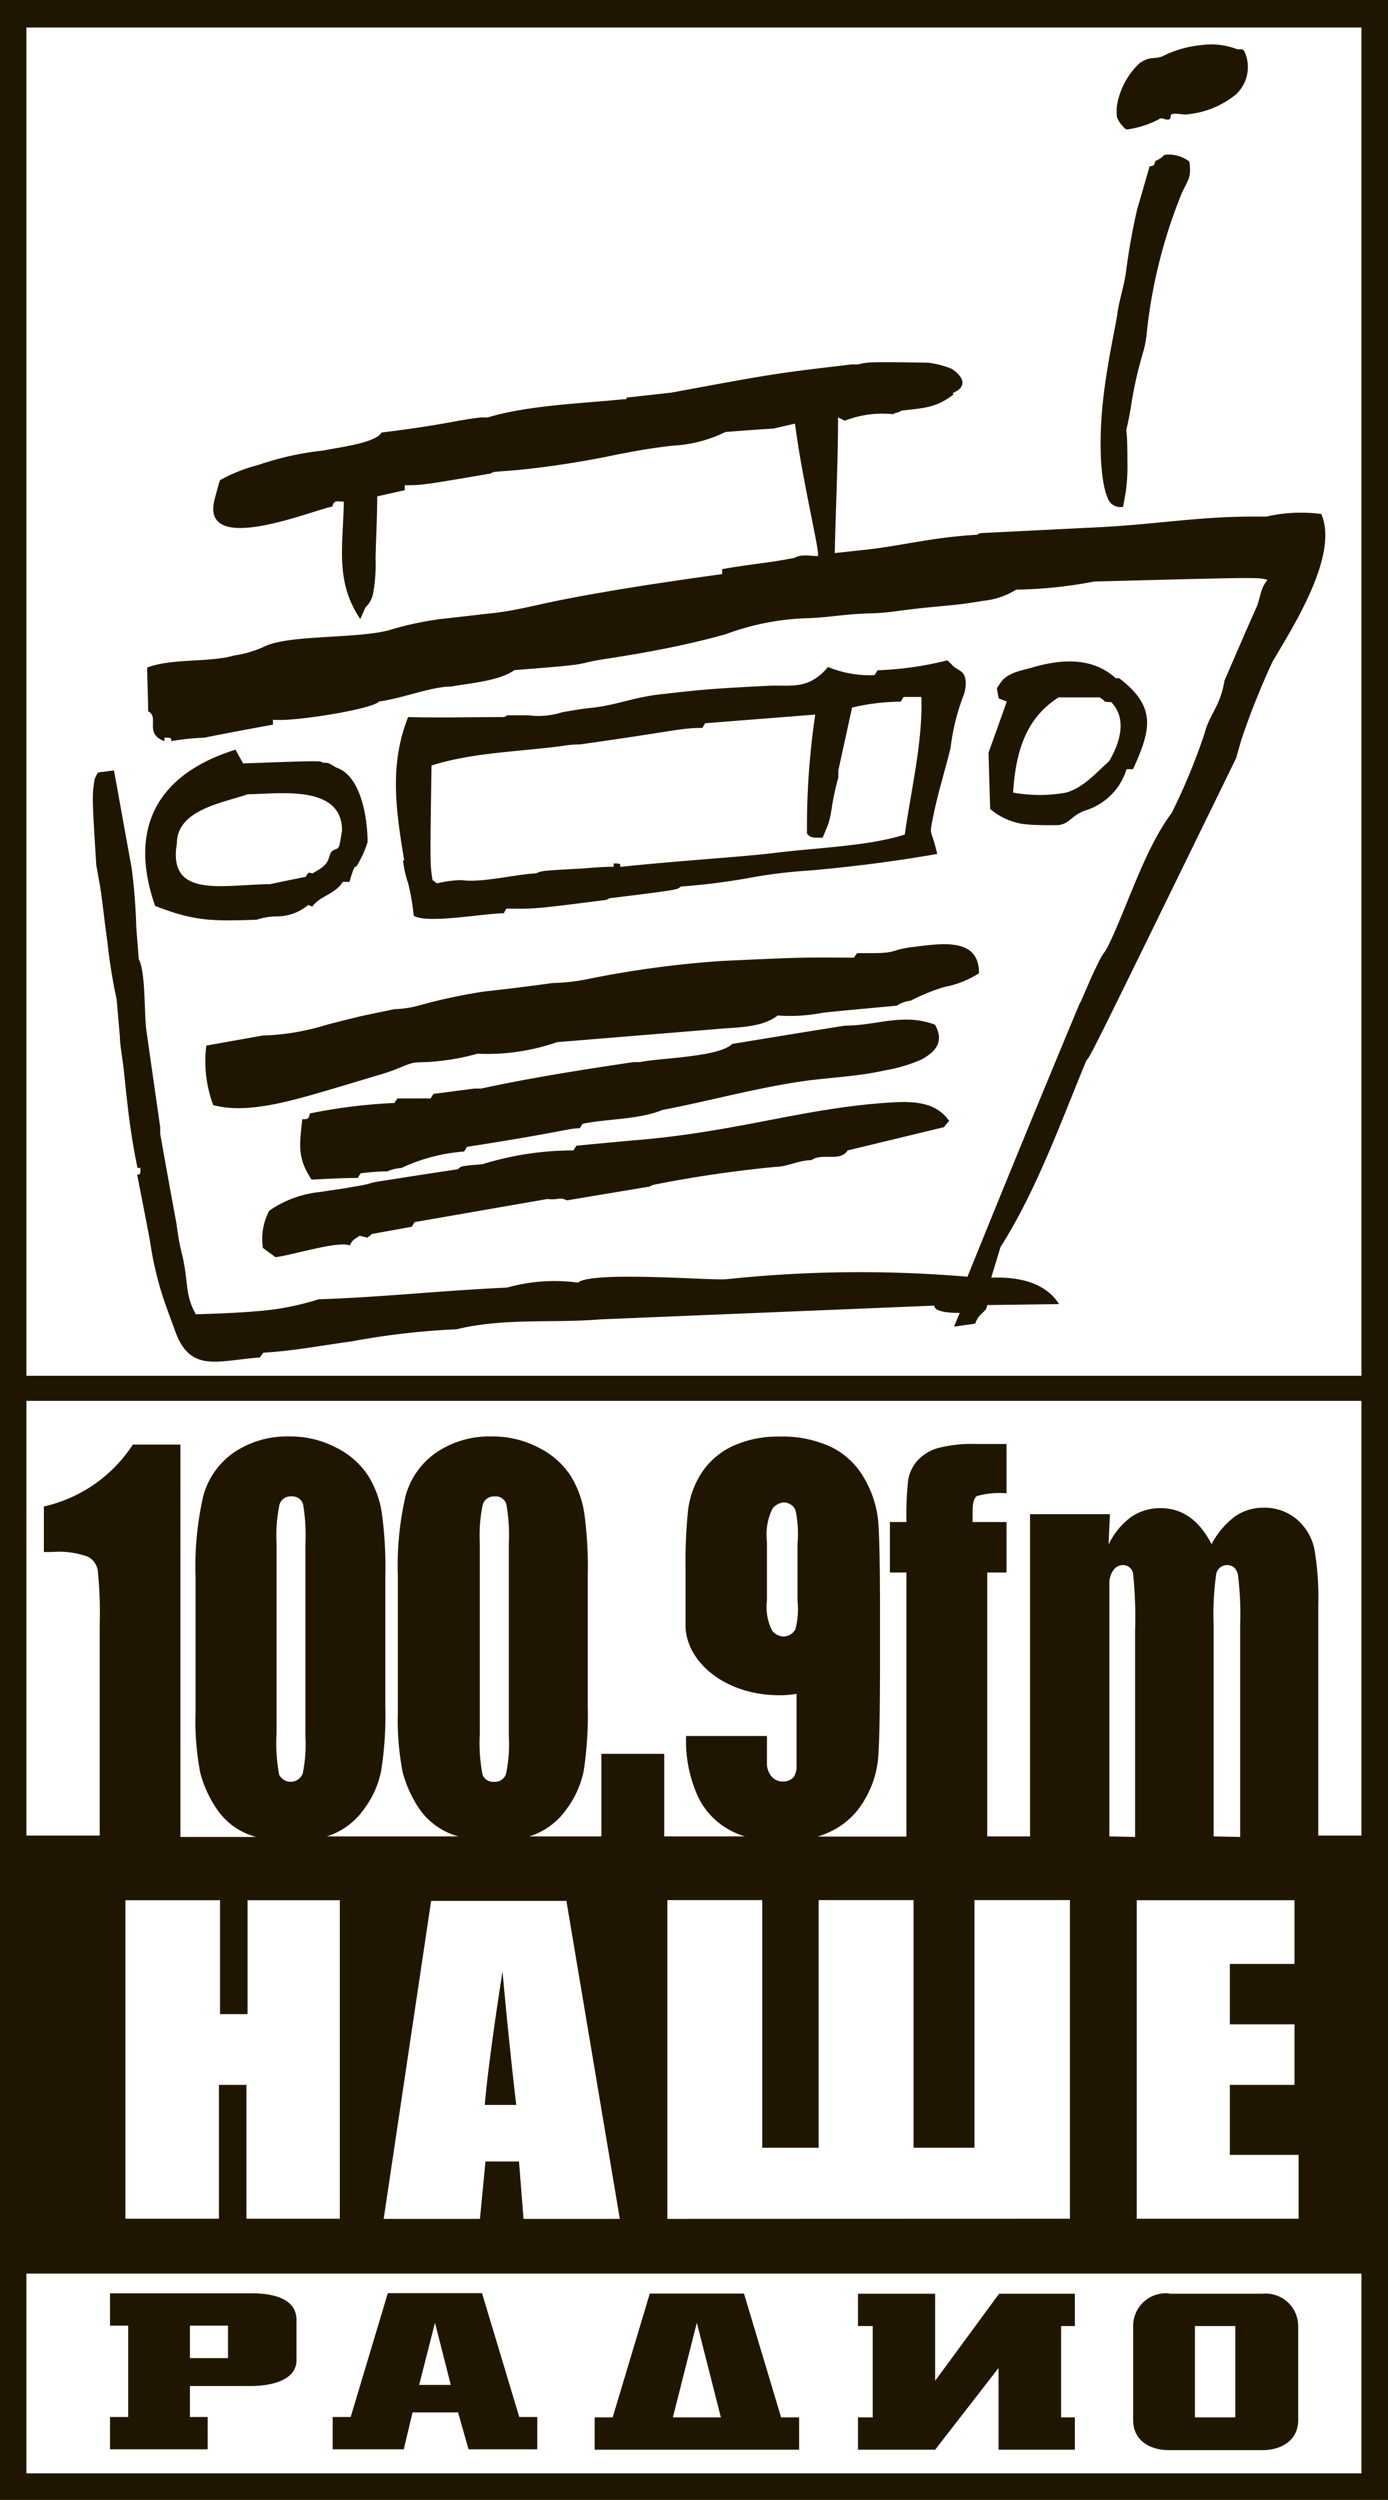 <?xml version="1.0" encoding="UTF-8"?> <svg xmlns="http://www.w3.org/2000/svg" viewBox="0 0 100.93 181.71"> <defs> <style>.cls-1{fill:#201600;fill-rule:evenodd;}</style> </defs> <title>Ресурс 1</title> <g id="Слой_2" data-name="Слой 2"> <g id="Слой_1-2" data-name="Слой 1"> <path class="cls-1" d="M1,0h100V181.71H0V0ZM13.12,105v28.52h5.5a6.19,6.19,0,0,1-.65-.22,5,5,0,0,1-2.22-1.83,8.57,8.57,0,0,1-1.19-2.62,19.85,19.85,0,0,1-.34-4.37v-9.89a22.88,22.88,0,0,1,.56-5.85A5.64,5.64,0,0,1,17,105.58a6.88,6.88,0,0,1,4-1.17,7.13,7.13,0,0,1,3.46.82,5.87,5.87,0,0,1,2.29,2,7.11,7.11,0,0,1,1,2.64,28.82,28.82,0,0,1,.27,4.69V124a26,26,0,0,1-.3,4.69,6.77,6.77,0,0,1-1.21,2.75,5.25,5.25,0,0,1-2.21,1.84,4.3,4.3,0,0,1-.54.2h9.58a5.5,5.5,0,0,1-.65-.22,5.06,5.06,0,0,1-2.23-1.83,8.78,8.78,0,0,1-1.18-2.62,19.7,19.7,0,0,1-.35-4.37v-9.89a22.35,22.35,0,0,1,.57-5.85,5.64,5.64,0,0,1,2.22-3.12,6.86,6.86,0,0,1,4-1.17,7.16,7.16,0,0,1,3.46.82,5.94,5.94,0,0,1,2.29,2,7.27,7.27,0,0,1,1,2.64,28.82,28.82,0,0,1,.27,4.69V124a27.2,27.2,0,0,1-.29,4.69,6.91,6.91,0,0,1-1.21,2.75,5.25,5.25,0,0,1-2.21,1.84,4.3,4.3,0,0,1-.54.2h5.24v-6H48.3v6h5.87a5.67,5.67,0,0,1-1.32-.58,5.42,5.42,0,0,1-2.27-2.72,9.76,9.76,0,0,1-.69-4h5.88c0,1.32,0,1.75,0,2.1a1.48,1.48,0,0,0,.35.86,1.07,1.07,0,0,0,.85.35,1,1,0,0,0,.75-.33,1.43,1.43,0,0,0,.2-.86c0-.35,0-1.06,0-2.12v-3.06a7.82,7.82,0,0,1-1.26.1c-4,0-6.9-2.52-6.81-5.22,0-.5,0-1,0-1.6v-2.26a36.68,36.68,0,0,1,.19-4.43,6.44,6.44,0,0,1,1-2.69,5.47,5.47,0,0,1,2.26-1.92,7.79,7.79,0,0,1,3.35-.68,8.35,8.35,0,0,1,3.86.79,5.59,5.59,0,0,1,2.35,2.27,7.57,7.57,0,0,1,1,3.1q.13,1.64.13,6.31v3.94q0,5.06-.12,6.76a7.11,7.11,0,0,1-1,3.23,5.6,5.6,0,0,1-2.42,2.28,5.46,5.46,0,0,1-1,.39h6.46V114.3h-1.2v-3.67h1.2a24.14,24.14,0,0,1,.13-3.07,2.86,2.86,0,0,1,.65-1.37,3.27,3.27,0,0,1,1.45-.92,9.74,9.74,0,0,1,2.89-.31h2.16v3.58a6.28,6.28,0,0,0-2.15.2c-.21.14-.32.52-.32,1.15v.74h2.47v3.67h-1.4v19.18h3.11V110.06h5.81l-.1,2.21a5.34,5.34,0,0,1,1.63-2,3.74,3.74,0,0,1,2.15-.65c1.58,0,2.81.87,3.71,2.62a6,6,0,0,1,1.68-2,3.55,3.55,0,0,1,2.06-.65,3.63,3.63,0,0,1,2.49.87,3.91,3.91,0,0,1,1.25,2.14,21.2,21.2,0,0,1,.28,4.13v16.69H99v-31.6H1.92v31.6H7.25V118.1a30.55,30.55,0,0,0-.14-3.95,1.39,1.39,0,0,0-.72-1,6.21,6.21,0,0,0-2.62-.34H3.19v-3.31A10.46,10.46,0,0,0,9.66,105Zm77.06,28.52V118.16a23.47,23.47,0,0,0-.16-3.69c-.11-.47-.37-.71-.78-.71a.8.8,0,0,0-.81.7,21.36,21.36,0,0,0-.18,3.7v15.32Zm-7.64,0V118.54a30.84,30.84,0,0,0-.14-4.1.73.73,0,0,0-.76-.68.83.83,0,0,0-.67.36,1.57,1.57,0,0,0-.3.88q0,.51,0,2.19v16.29ZM55.77,116.33a3.8,3.8,0,0,0,.38,2.2,1.1,1.1,0,0,0,.79.42,1,1,0,0,0,.9-.53,5.85,5.85,0,0,0,.15-2.09v-4.09a8.23,8.23,0,0,0-.14-2.45.91.91,0,0,0-.89-.58,1.13,1.13,0,0,0-.79.45,4.31,4.31,0,0,0-.4,2.41v4.26ZM37,112.17a12.81,12.81,0,0,0-.18-2.83.8.8,0,0,0-.85-.57.84.84,0,0,0-.87.61,11,11,0,0,0-.21,2.79V126a12.17,12.17,0,0,0,.2,3,.82.82,0,0,0,.85.51.83.83,0,0,0,.86-.59,10.54,10.54,0,0,0,.2-2.69v-14Zm-14.79,0a13.8,13.8,0,0,0-.17-2.83.81.81,0,0,0-.86-.57.82.82,0,0,0-.86.61,11,11,0,0,0-.21,2.79V126a12.4,12.4,0,0,0,.19,3,.94.94,0,0,0,1.71-.08,10.54,10.54,0,0,0,.2-2.69v-14ZM99,165.26H1.92v14.52H99V165.26ZM1.92,100H99v-98H1.92v98Zm39.25,38.17H31.35L27.9,161.28h7l.4-4.17h2.44l.33,4.17h7l-3.89-23.15ZM37.58,153H35.25c.17-2,.6-5.28,1.29-9.71.35,3.85.69,7.09,1,9.71Zm40.22,8.27V138.11H70.86v18H66.43v-18h-6.9v18h-4.1v-18h-6.9v23.17Zm4.86-23.15v23.15H94.43v-4.64h-5v-5.09h4.7v-4.4h-4.7v-4.39h4.7v-4.63Zm-57.92,0H18v8.28h-2v-8.28H9.12v23.15h6.8v-9.73h2v9.73h6.79V138.13Z"></path> <path class="cls-1" d="M12.62,96.43c-.22-.6-.44-1.19-.65-1.79a24.79,24.79,0,0,1-1.08-4.53c-.3-1.58-.61-3.16-.92-4.74.24,0,.24,0,.24-.48H10c-.52-2.46-.73-4.52-1-7.13-.12-1-.28-1.85-.28-2.38l-.24-2.75a38.71,38.71,0,0,1-.67-4.16c-.32-2.32-.32-2.68-.54-4.09L7,62.88c-.31-5-.31-5-.12-6.24a3.71,3.71,0,0,1,.24-.49L8.29,56c.43,2.36.85,4.72,1.28,7.08a41.61,41.61,0,0,1,.34,4.34l.18,2.29c.52,1,.38,4,.56,5.22.33,2.35.67,4.69,1,7v.48q.58,3.28,1.19,6.57a17.92,17.92,0,0,0,.4,2.21c.49,2,.17,2.87,1,4.34,2.36-.07,3.61-.15,4.4-.22a19.85,19.85,0,0,0,4.53-.87c4.61-.15,9-.64,13.7-.85a12.78,12.78,0,0,1,5.17-.36c.8-.8,8.73-.24,10.22-.24h.48a92.26,92.26,0,0,1,17.61-.19q4-9.89,8.12-19.77l.12-.23c.54-1.22.86-2,1.07-2.4.79-1.67.48-.68,1.16-2.15,1.31-2.85,2.53-6.7,4.38-9.16a44.54,44.54,0,0,0,2.39-5.78c.37-1.44,1.13-1.92,1.45-3.84.8-1.85,1.59-3.69,2.41-5.52.36-1.32.36-1.32.72-1.8-.67-.2-.67-.19-12.61.12a32.63,32.63,0,0,1-5.67.59,5.5,5.5,0,0,1-2.39.81c-1.88.31-1.77.26-3.89.47-2.38.23-2.82.4-4.23.44-2.1.06-2.88.28-4.53.35a18.6,18.6,0,0,0-6.11,1.18C49.81,46.92,47,47.44,44,47.9c-1.68.26-1.22.32-2.8.49-.67.07-1.8.16-3.8.32-1.07.79-3.29.95-4.57,1.19-1.46,0-3.58.87-5.28,1.09-.36.54-6.33,1.51-7.7,1.32v.36c-1.68.31-3.36.62-5,.95a17.59,17.59,0,0,0-2.4.25c0-.25,0-.25-.49-.25v.25c-1.52-.54-.33-1.74-1.19-2.17,0-1.07-.06-2.13-.07-3.18,1.84-.69,4.49-.35,6.3-.87A8,8,0,0,0,19.21,47c1.78-.87,6.51-.56,9-1.17A23.58,23.58,0,0,1,32,45l3.52-.4C37.4,44.42,38.8,44,41,43.57c3.86-.75,7.93-1.35,11.51-1.84v-.36c1.9-.35,3.43-.45,5.3-.83.37-.28,1.23-.12,1.67-.12.13-.37-1.14-5.49-1.67-9.63l-1.56.36c-1.18.07-2.34.16-3.5.25a9.85,9.85,0,0,1-3.92,1c-1.82.23-2.16.3-3.91.63a68.67,68.67,0,0,1-7.31,1.14l-1.68.13a1,1,0,0,0-.25.12c-5,.85-5,.85-6.25.85v.36l-2,.45c0,1.51-.09,3-.12,4.52a11.57,11.57,0,0,1-.2,2.64,2,2,0,0,1-.55.93l-.36.83c-1.85-2.74-1.25-5.28-1.2-8.54-.5,0-.7-.15-.84.37-1.11.12-9.73,3.78-8.54-.59.12-.45.24-.9.37-1.33a11.19,11.19,0,0,1,2.75-1.1,21.67,21.67,0,0,1,4.83-1.07c.92-.21,3.74-.52,4.17-1.3,4.95-.62,5.19-.86,7.24-1.1h.48c3-.89,6.73-1,9.87-1.32h.22v-.12l3.26-.36c7.51-1.39,7.51-1.39,13.1-2.05h.49c.71-.18.75-.19,5.08-.13a6.75,6.75,0,0,1,1.73.45c.61.41,1.18,1.06.39,1.6-.37.18-.37.18-.25.25-1.28,1-2.21,1-3.84,1.19,0,.12-.5.14-.53.26a7.53,7.53,0,0,0-3.55.47l-.49-.24c0,3.28-.17,6.58-.24,9.86l2.21-.24c2.56-.27,4.94-.92,8.14-1.09a1.08,1.08,0,0,1,.24-.12l8.64-.43c4-.2,7.25-.77,11.07-.77h1.08a11.25,11.25,0,0,1,4-.19c1.3,3-2.08,8.23-3.55,10.74a55.73,55.73,0,0,0-2.26,5.66l-.39,1.36C79.32,76.73,79.32,76.73,79,77.08c-1.87,4.5-3.62,9.43-6.25,13.57-.22.74-.45,1.48-.67,2.22,2.16-.09,4,.44,4.93,1.92l-5.23.07c0,.52-.62.55-.86,1.35l-1.55.22.42-1c-.39,0-1.85,0-1.85-.53l-24.29,1c-3.49.29-7-.12-10.45.72a54.82,54.82,0,0,0-7.63.88c-2.14.29-4.26.7-6.41.82a3.18,3.18,0,0,0-.26.35c-3.14.22-5.16,1.21-6.25-2.17Zm6.49-5.78A4.33,4.33,0,0,1,19.58,88a7.89,7.89,0,0,1,3.8-1.37c1-.17,1-.13,2.9-.47,1-.19.28-.13,1.54-.33,1.81-.28,3.63-.57,5.47-.84.24-.24.24-.24,1.8-.37a22.21,22.21,0,0,1,6.61-1c.07-.12.14-.24.21-.34,1.37-.14,2.73-.26,4.12-.39,7.6-.6,12.44-2.38,18.82-2.76,1.68-.1,3.24,0,4.17,1.35a3.34,3.34,0,0,0-.38.45l-7,1.69c-.57.87-1.8.14-2.65.71-.92,0-1.76.49-2.65.49a89.39,89.39,0,0,0-8.88,1.31l-.24.12-6,1c-.54-.28-.61,0-1.41-.1l-9.66,1.68-.21.34L27,89.7c0,.12-.23.15-.27.27-.25-.08-.34-.08-.58-.15-.54.36-.54.36-.71.71-.85-.36-4.19.71-5.42.85-.23-.21-.71-.5-.95-.73ZM34.5,79.12H35c3.65-.79,7.37-1.37,11.06-1.92h.48c1.42-.31,5.73-.35,6.7-1.32,2.74-.45,5.47-.9,8.21-1.33,2.29,0,4.22-.94,6.54-.07.71,1.27,0,2-1,2.54a11.48,11.48,0,0,1-2.68.79c-2,.45-4.07.51-6,.79-3.45.51-6.7,1.42-10.14,2.08-1.77.71-3.87.62-5.8,1a3.16,3.16,0,0,0-.21.33c-.84,0-1.07.24-8.2,1.35-.07.1-.14.22-.21.34a13,13,0,0,0-4.57,1.2,2.77,2.77,0,0,0-1,.24,18.08,18.08,0,0,0-1.95.14c-.07.1-.14.22-.21.34-1.13,0-2.25.07-3.36.12-1.07-1.59-.87-2.56-.68-4.39.44,0,.44,0,.56-.42a39.42,39.42,0,0,1,6.14-.76,2.44,2.44,0,0,1,.23-.33h2.41a3.62,3.62,0,0,1,.2-.33l2.93-.38Zm-19,1.2A9.23,9.23,0,0,1,15,76l4.09-.73a17.46,17.46,0,0,0,4.56-.75c.92-.25,1.17-.31,2.27-.58.49-.12,1.28-.28,2.78-.59a7.57,7.57,0,0,0,1.82-.28,39.58,39.58,0,0,1,4.68-1c.81-.09,2.23-.24,5-.62a14.1,14.1,0,0,0,2.41-.26,74.11,74.11,0,0,1,9.84-1.34c5.74-.27,6-.27,9.65-.24a2.44,2.44,0,0,1,.23-.33h1c2.06,0,1.3-.24,3.15-.46,2.13-.26,4.71-.65,4.71,1.92a7.06,7.06,0,0,1-2.52,1,14.26,14.26,0,0,0-2.46,1,2.21,2.21,0,0,0-1,.36c-3.06.28-4.58.42-5.43.52a12,12,0,0,1-3.23.19c-1.19.94-3.13.85-4.57,1L40.51,75.75a15.51,15.51,0,0,1-5.79.84,16.89,16.89,0,0,1-2.49.5c-2.12.27-1.71-.1-3.15.51a12.72,12.72,0,0,1-1.34.48l-3.68,1.1c-3.09.91-6.18,1.8-8.57,1.14Zm8-24.88c.38,0,.38,0,.95.35,1.83.6,2.28,3.75,2.28,5.42a7.73,7.73,0,0,1-.83,1.8c-.13-.23-.44.93-.48,1.09h-.49c-.57.91-1.64,1-2.23,1.8a1.63,1.63,0,0,0-.29-.12,3.55,3.55,0,0,1-2.29.83,4.44,4.44,0,0,0-1.44.24c-3.34.12-4.55.1-7.4-1-2.05-5.89.39-9.66,5.85-11.36.17.33.36.66.55,1,5.75-.21,5.75-.21,5.82,0Zm5.89,7.1c-.57-3.51-1.12-6.9.29-10.42,2.36.06,4.67,0,7,0a.86.86,0,0,1,.23-.13h1.49a5.65,5.65,0,0,0,2.48-.22c.74-.13,1.47-.26,2.22-.33C45,51.21,46,50.7,48,50.47c3.13-.36,3.91-.42,7.76-.62,1.75-.09,3,.35,4.45-1.37a7.88,7.88,0,0,0,3.39.59l.21-.35A24.52,24.52,0,0,0,68.88,48c.35.27.37.43.71.61l.29.19c.49.36.37,1.25.19,1.73a16,16,0,0,0-.95,3.84c-.5,2-.82,2.94-1.19,4.63-.41,2-.25,1,.22,3.07C65,62.62,62,63,58.8,63.28a35.57,35.57,0,0,0-4.3.53,48.3,48.3,0,0,1-5,.63c-.24.24-.24.24-5.17.85a1.34,1.34,0,0,0-.24.12c-5.18.66-5.18.66-7.26.63a1.86,1.86,0,0,0-.19.34c-1.37,0-5.68.8-6.56.17a15,15,0,0,0-.42-2.41,7.11,7.11,0,0,1-.35-1.6ZM12.86,61.33c0-2.47,3.27-2.95,5.16-3.6,2.11,0,6.85-.78,6.85,2.63-.19,1.19-.19,1.19-.36,1.33-.43.17-.43.17-.61.71s-.62.76-1.19,1.09c-.28-.1-.28-.1-.48.24-.87.18-1.74.35-2.6.54-3.26,0-7.45,1.12-6.77-2.94Zm28-7.1a7.17,7.17,0,0,1,1.31-.12c7.1-1,7.34-1.2,8.9-1.2.07-.12.14-.24.21-.34l8-.63a56,56,0,0,0-.6,8.66c.29.29.29.29,1.14.29l.26-.63c.47-1.06.28-1.58.88-3.75V56l1-4.57A15.81,15.81,0,0,1,65.5,51c.07-.12.14-.24.21-.34H67c.1,3.26-.74,6.7-1.21,10-2.66.85-6.3.94-9.58,1.35-2.12.26-7.18.58-11.1,1,0-.25,0-.25-.49-.25V63c-.73,0-1.45.06-2.16.12-3.08.17-3.08.17-3.48.36-1.51.07-4,.71-5.42.49a8.47,8.47,0,0,0-1.8.24,2.91,2.91,0,0,0-.31-.24c-.18-1.22-.18-1.22-.07-8.33,3-.95,6.39-1,9.52-1.42ZM72,58.8l-.12-4.09c.45-1.24.89-2.48,1.33-3.72l-.58-.22a7,7,0,0,1-.14-.75l.24-.36c.55-.83,1.59-.9,2.53-1.2,2-.55,4.19-.69,5.88.84h.25c2.68,2.07,2.35,3.65,1,6.61h-.47a4.53,4.53,0,0,1-3,3c-1.15.41-1.15,1.13-2.31,1.07-.87,0-1.57,0-2.3-.1A4.81,4.81,0,0,1,72,58.8ZM80.77,51c1.23,1.23.66,3-.12,4.33-1,.88-1.82,1.89-3.12,2.28a10.88,10.88,0,0,1-3.86,0c.18-2.82.85-5.37,3.31-6.92l3,0c.07.1.21.11.28.23s.32.11.53.11Zm.47-28.17c.15-1,.38-1.61.61-2.85a47.3,47.3,0,0,1,.84-4.77c.3-1,.6-2.07.9-3.11.31-.08.31,0,.43-.41a1.58,1.58,0,0,0,.64-.43,2.43,2.43,0,0,1,1.82.48c.19,1.21-.14,1.38-.56,2.34a37.09,37.09,0,0,0-2.52,10,7.36,7.36,0,0,1-.3,1.6,28.93,28.93,0,0,0-.88,4c-.53,3-.24,0-.24,3.84a13.62,13.62,0,0,1-.12,2.24c-.06.36-.13.72-.19,1.08a1,1,0,0,1-1-.39c-.63-1.05-.78-4-.51-6.87s.95-5.78,1.09-6.77ZM82.1,9.39c-.25.09-.37-.13-.48-.24a1.9,1.9,0,0,1-.41-.67,5.82,5.82,0,0,1,0-.74,5.44,5.44,0,0,1,1.67-3.16,2.28,2.28,0,0,1,.44-.24c.37-.17.82-.08,1.19-.24a8,8,0,0,1,2.83-.82,5.23,5.23,0,0,1,2.49.25c.36.16.53-.13.71.32a2.72,2.72,0,0,1-.65,3A6.56,6.56,0,0,1,86.43,8.3c-.4.09-.83-.11-1.21,0-.12,0-.07.33-.18.37-.31.11-.54-.2-.77,0a7,7,0,0,1-2.17.72Z"></path> <path class="cls-1" d="M86.89,169.07v6.64h2.94v-6.64Zm-43.65,6.64h1.31l2.7-9H54.1l2.7,9h1.31v2.35H43.24v-2.35Zm5.69,0h3.49l-1.75-6.88-1.74,6.88Zm-18.45-2.36h2.3l-1.15-4.52-1.15,4.52Zm2.81,2H30l-.64,2.68H24.19v-2.35H25.5l2.7-9h6.85l2.71,9h1.31v2.35h-5l-.76-2.68Zm-15-8.66c1.61,0,3.27.4,3.27,1.93v2.92c0,1.41-1.66,1.89-3.38,1.89H13.81v2.25H15.1v2.35H8v-2.35H9.32v-6.64H8v-2.35Zm-1.71,4.71v-2.36H13.81v2.36ZM68,166.72v6.33l4.65-6.33h5.51v2.35h-1v6.64h1v2.35H72.61v-5.94L68,178.06H62.39v-2.35h1.07v-6.64H62.39v-2.35Zm17,0h6.8a2.37,2.37,0,0,1,2.6,2.3v6.89c0,1.43-1.17,2.18-2.6,2.18H85c-1.43,0-2.6-.74-2.6-2.17V169a2.37,2.37,0,0,1,2.6-2.3Z"></path> </g> </g> </svg> 